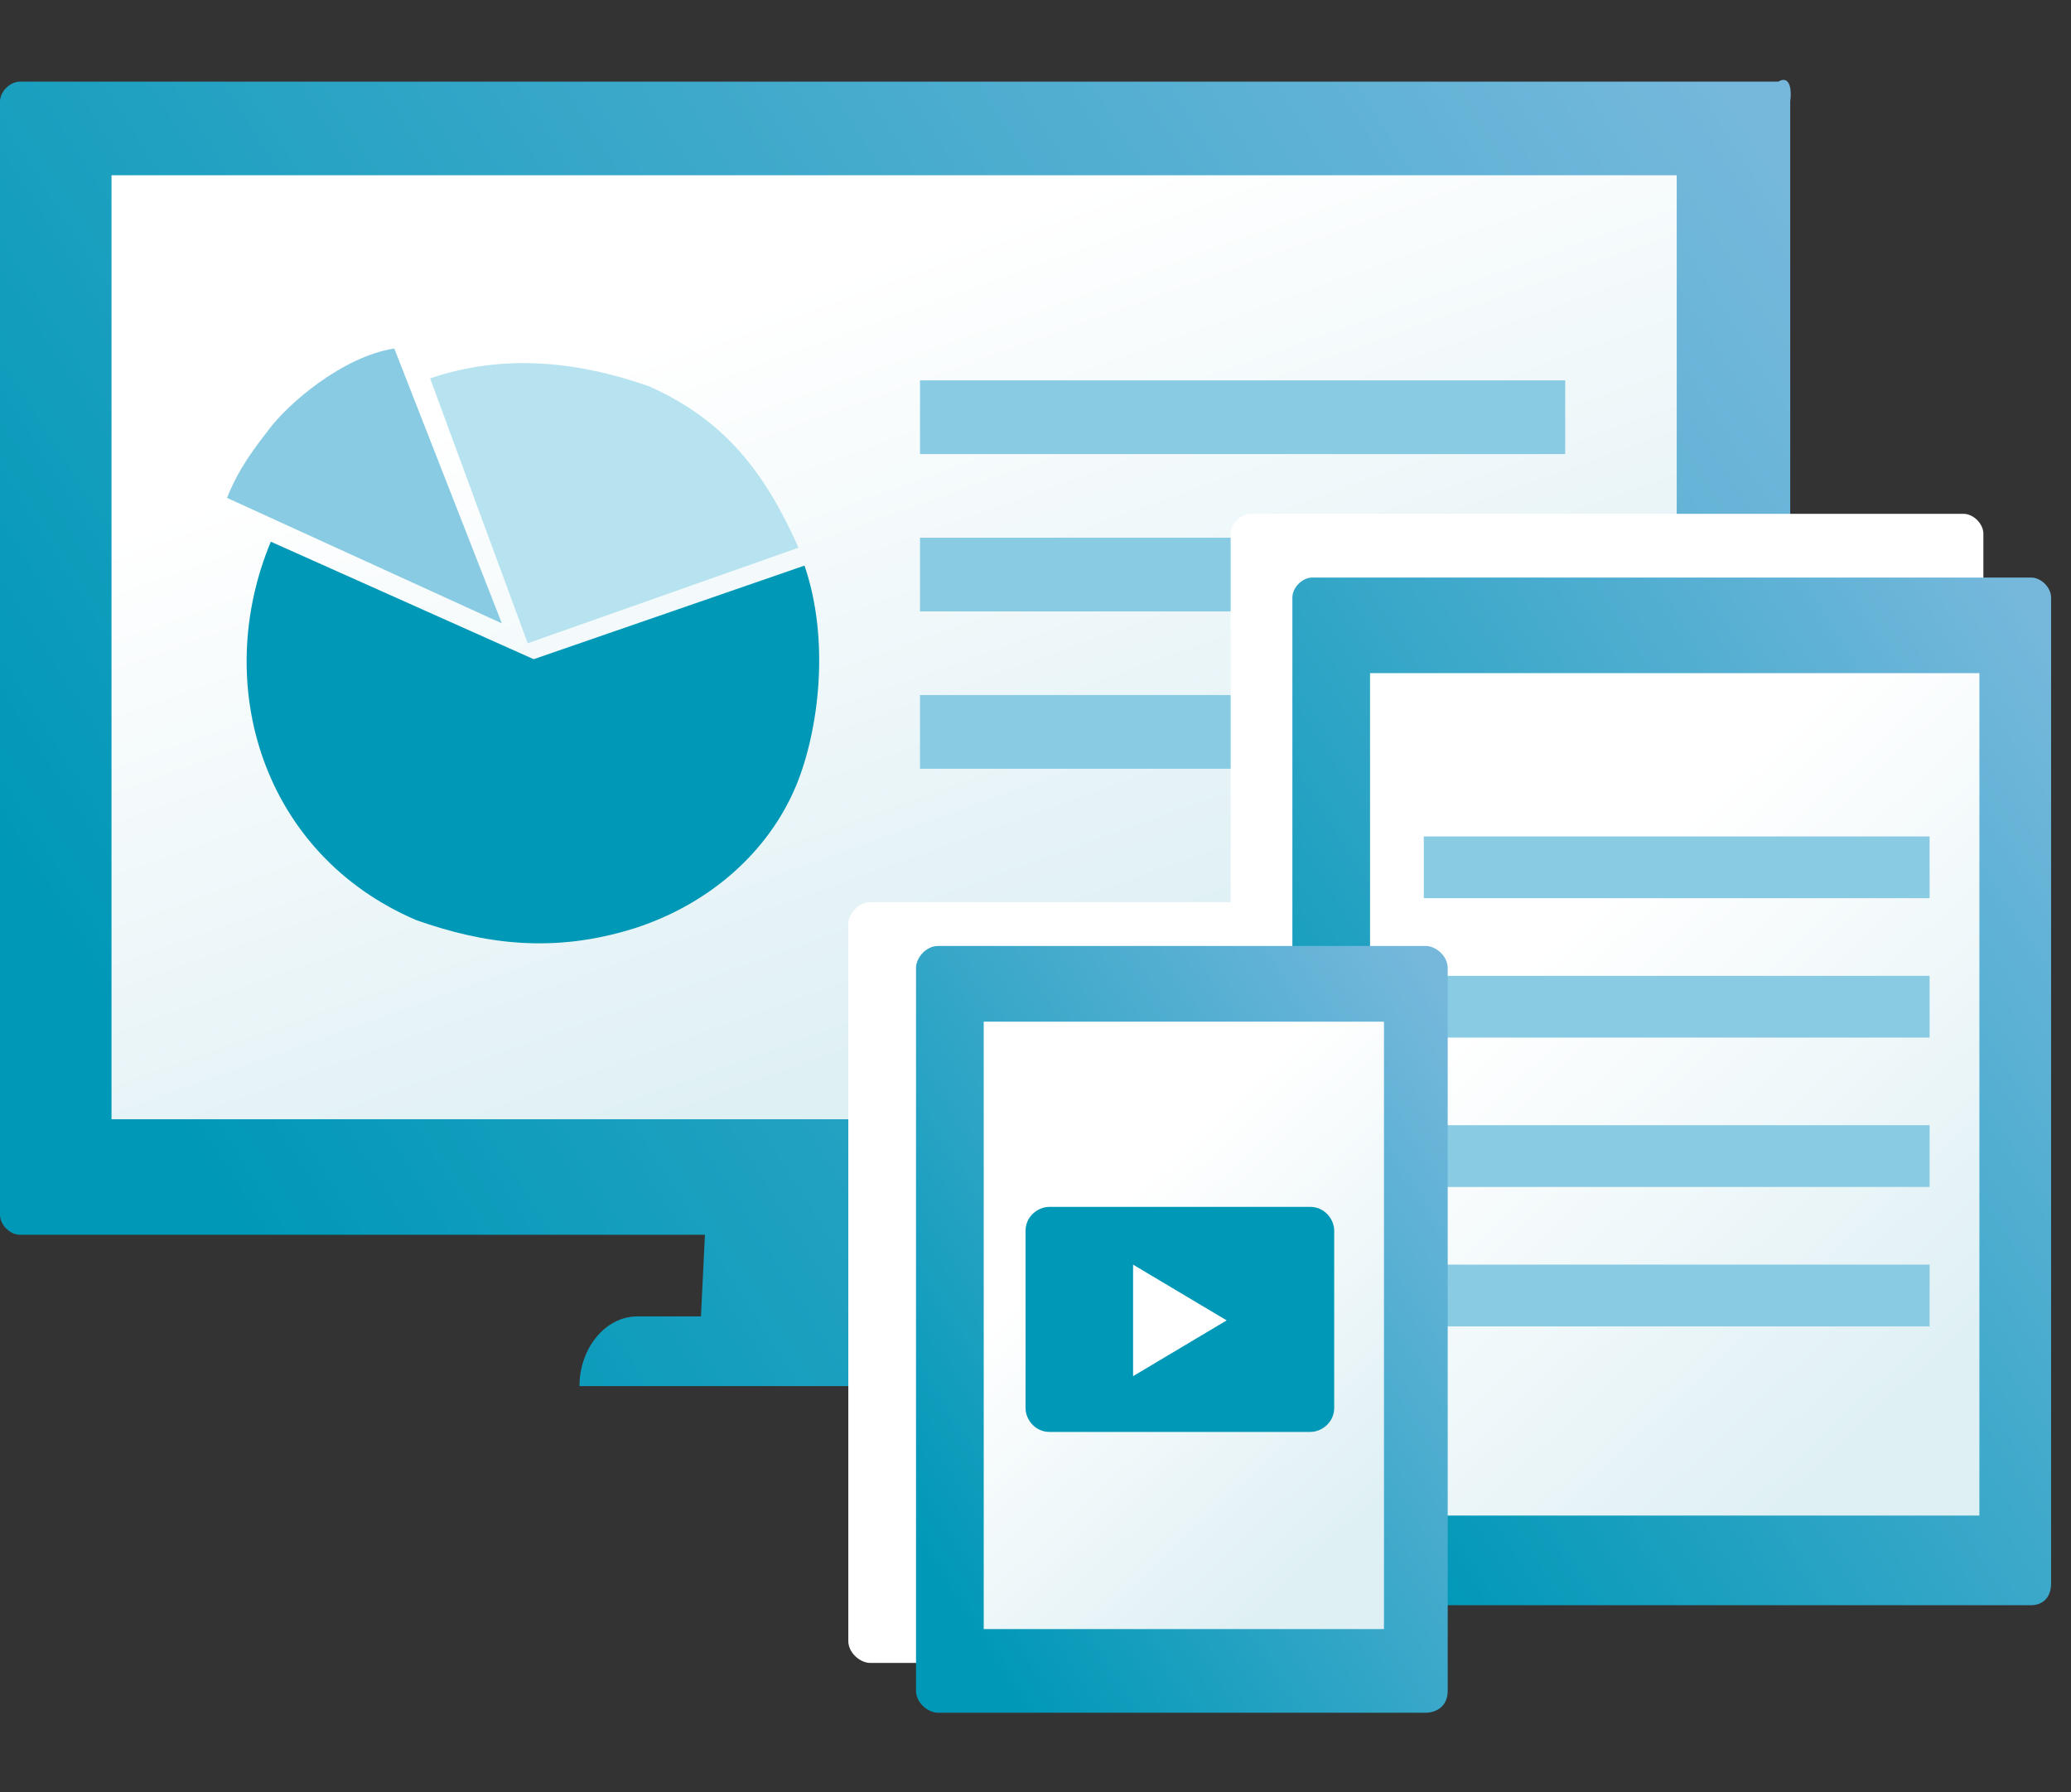 <?xml version="1.0" encoding="utf-8"?>
<!-- Generator: Adobe Illustrator 19.2.1, SVG Export Plug-In . SVG Version: 6.00 Build 0)  -->
<svg version="1.1" id="レイヤー_1" xmlns="http://www.w3.org/2000/svg" xmlns:xlink="http://www.w3.org/1999/xlink" x="0px"
	 y="0px" viewBox="0 0 104 90" style="enable-background:new 0 0 104 90;" xml:space="preserve">
<rect x="0" y="0" width="104" height="90" fill="#333333" stroke="none"/>
<style type="text/css">
	.st0{fill:url(#SVGID_1_);}
	.st1{fill:url(#SVGID_2_);}
	.st2{fill:#88CBE2;}
	.st3{fill:#B6E3EF;}
	.st4{fill:#0098B7;}
	.st5{fill:#FFFFFF;}
	.st6{fill:url(#フレーム_4_);}
	.st7{fill:url(#SVGID_3_);}
	.st8{fill:url(#フレーム_5_);}
	.st9{fill:url(#SVGID_4_);}
</style>
<g>
	
		<linearGradient id="SVGID_1_" gradientUnits="userSpaceOnUse" x1="87.771" y1="-422.161" x2="8.444" y2="-472.113" gradientTransform="matrix(1 0 0 -1 0 -416)">
		<stop  offset="0" style="stop-color:#75B8DC"/>
		<stop  offset="1" style="stop-color:#0098B7"/>
	</linearGradient>
	<path class="st0" d="M89.3,4.1H89H1c-0.5,0-1,0.5-1,1V61c0,0.5,0.5,1,1,1h34.4l-0.2,4.1H32c-1.6,0-2.9,1.6-2.9,3.5h31.5
		c0-1.9-1.3-3.5-2.9-3.5h-3.3L54.2,62H89h0.2c0.5,0,0.7-0.5,0.7-1V5.1C90,4.3,89.8,3.8,89.3,4.1z"/>
	<linearGradient id="SVGID_2_" gradientUnits="userSpaceOnUse" x1="51.277" y1="50.304" x2="38.638" y2="15.018">
		<stop  offset="5.376344e-003" style="stop-color:#DFF0F4"/>
		<stop  offset="1" style="stop-color:#FFFFFF"/>
	</linearGradient>
	<rect x="5.6" y="8.8" class="st1" width="78.6" height="47.4"/>
	<rect x="46.2" y="34.9" class="st2" width="32.3" height="3.7"/>
	<rect x="46.2" y="19.1" class="st2" width="32.4" height="3.7"/>
	<rect x="46.2" y="27" class="st2" width="28" height="3.7"/>
	<path class="st3" d="M26.5,32.3L21.6,19c3.8-1.3,7.6-0.8,11,0.4c3.8,1.7,5.8,4.3,7.5,8.1L26.5,32.3z"/>
	<path class="st2" d="M11.4,25c0.4-1,0.9-1.9,2-3.3c1-1.4,3.8-3.8,6.4-4.2l5.4,13.8L11.4,25z"/>
	<path class="st4" d="M13.6,27.2l13.2,5.9l13.6-4.7c1.3,3.8,0.7,8.3-0.4,11c-1.4,3.4-4.4,6-8.1,7.2c-4.1,1.3-7.6,0.8-11-0.4
		C13.2,42.9,10.6,34.4,13.6,27.2L13.6,27.2z"/>
</g>
<title>icon-contents</title>
<g id="フレーム_3_">
	<path class="st5" d="M98.6,77H62.8c-0.5,0-1-0.5-1-1V26.8c0-0.5,0.5-1,1-1h35.8c0.5,0,1,0.5,1,1V76C99.6,76.8,99.1,77,98.6,77z"/>
</g>
<g id="フレーム_6_">
	<path class="st5" d="M67,83.5H43.7c-0.5,0-1.1-0.5-1.1-1.1v-36c0-0.5,0.5-1.1,1.1-1.1H67c0.5,0,1.1,0.5,1.1,1.1v36
		C68.1,83.2,67.6,83.5,67,83.5z"/>
</g>
<g>
	
		<linearGradient id="フレーム_4_" gradientUnits="userSpaceOnUse" x1="107.573" y1="-455.948" x2="63.678" y2="-483.588" gradientTransform="matrix(1 0 0 -1 0 -416)">
		<stop  offset="0" style="stop-color:#75B8DC"/>
		<stop  offset="1" style="stop-color:#0098B7"/>
	</linearGradient>
	<path id="フレーム_2_" class="st6" d="M102,80.6H65.9c-0.5,0-1-0.5-1-1V30c0-0.5,0.5-1,1-1H102c0.5,0,1,0.5,1,1v49.5
		C103,80.3,102.5,80.6,102,80.6z"/>
	
		<linearGradient id="SVGID_3_" gradientUnits="userSpaceOnUse" x1="97.128" y1="-484.86" x2="77.364" y2="-463.758" gradientTransform="matrix(1 0 0 -1 0 -416)">
		<stop  offset="5.376344e-003" style="stop-color:#DFF0F4"/>
		<stop  offset="1" style="stop-color:#FFFFFF"/>
	</linearGradient>
	<rect x="68.8" y="33.8" class="st7" width="30.6" height="42.3"/>
	<rect x="71.5" y="56.5" class="st2" width="25.4" height="3.1"/>
	<rect x="71.5" y="63.5" class="st2" width="25.4" height="3.1"/>
	<rect x="71.5" y="49" class="st2" width="25.4" height="3.1"/>
	<rect x="71.5" y="42" class="st2" width="25.4" height="3.1"/>
</g>
<g>
	
		<linearGradient id="フレーム_5_" gradientUnits="userSpaceOnUse" x1="76.246" y1="-472.136" x2="44.81" y2="-491.93" gradientTransform="matrix(1 0 0 -1 0 -416)">
		<stop  offset="0" style="stop-color:#75B8DC"/>
		<stop  offset="1" style="stop-color:#0098B7"/>
	</linearGradient>
	<path id="フレーム_1_" class="st8" d="M71.6,86H47.1c-0.5,0-1.1-0.5-1.1-1.1V48.6c0-0.5,0.5-1.1,1.1-1.1h24.5
		c0.5,0,1.1,0.5,1.1,1.1v36.3C72.7,85.7,72.1,86,71.6,86z"/>
	
		<linearGradient id="SVGID_4_" gradientUnits="userSpaceOnUse" x1="68.506" y1="-492.219" x2="54.768" y2="-477.551" gradientTransform="matrix(1 0 0 -1 0 -416)">
		<stop  offset="5.376344e-003" style="stop-color:#DFF0F4"/>
		<stop  offset="1" style="stop-color:#FFFFFF"/>
	</linearGradient>
	<rect x="49.4" y="51.3" class="st9" width="20.1" height="30.5"/>
	<path class="st4" d="M52.7,60.6h13.1c0.7,0,1.2,0.6,1.2,1.2v8.9c0,0.7-0.6,1.2-1.2,1.2H52.7c-0.7,0-1.2-0.6-1.2-1.2v-8.9
		C51.5,61.1,52.1,60.6,52.7,60.6z"/>
	<polygon class="st5" points="56.9,63.5 61.6,66.3 56.9,69.1 	"/>
</g>
</svg>
